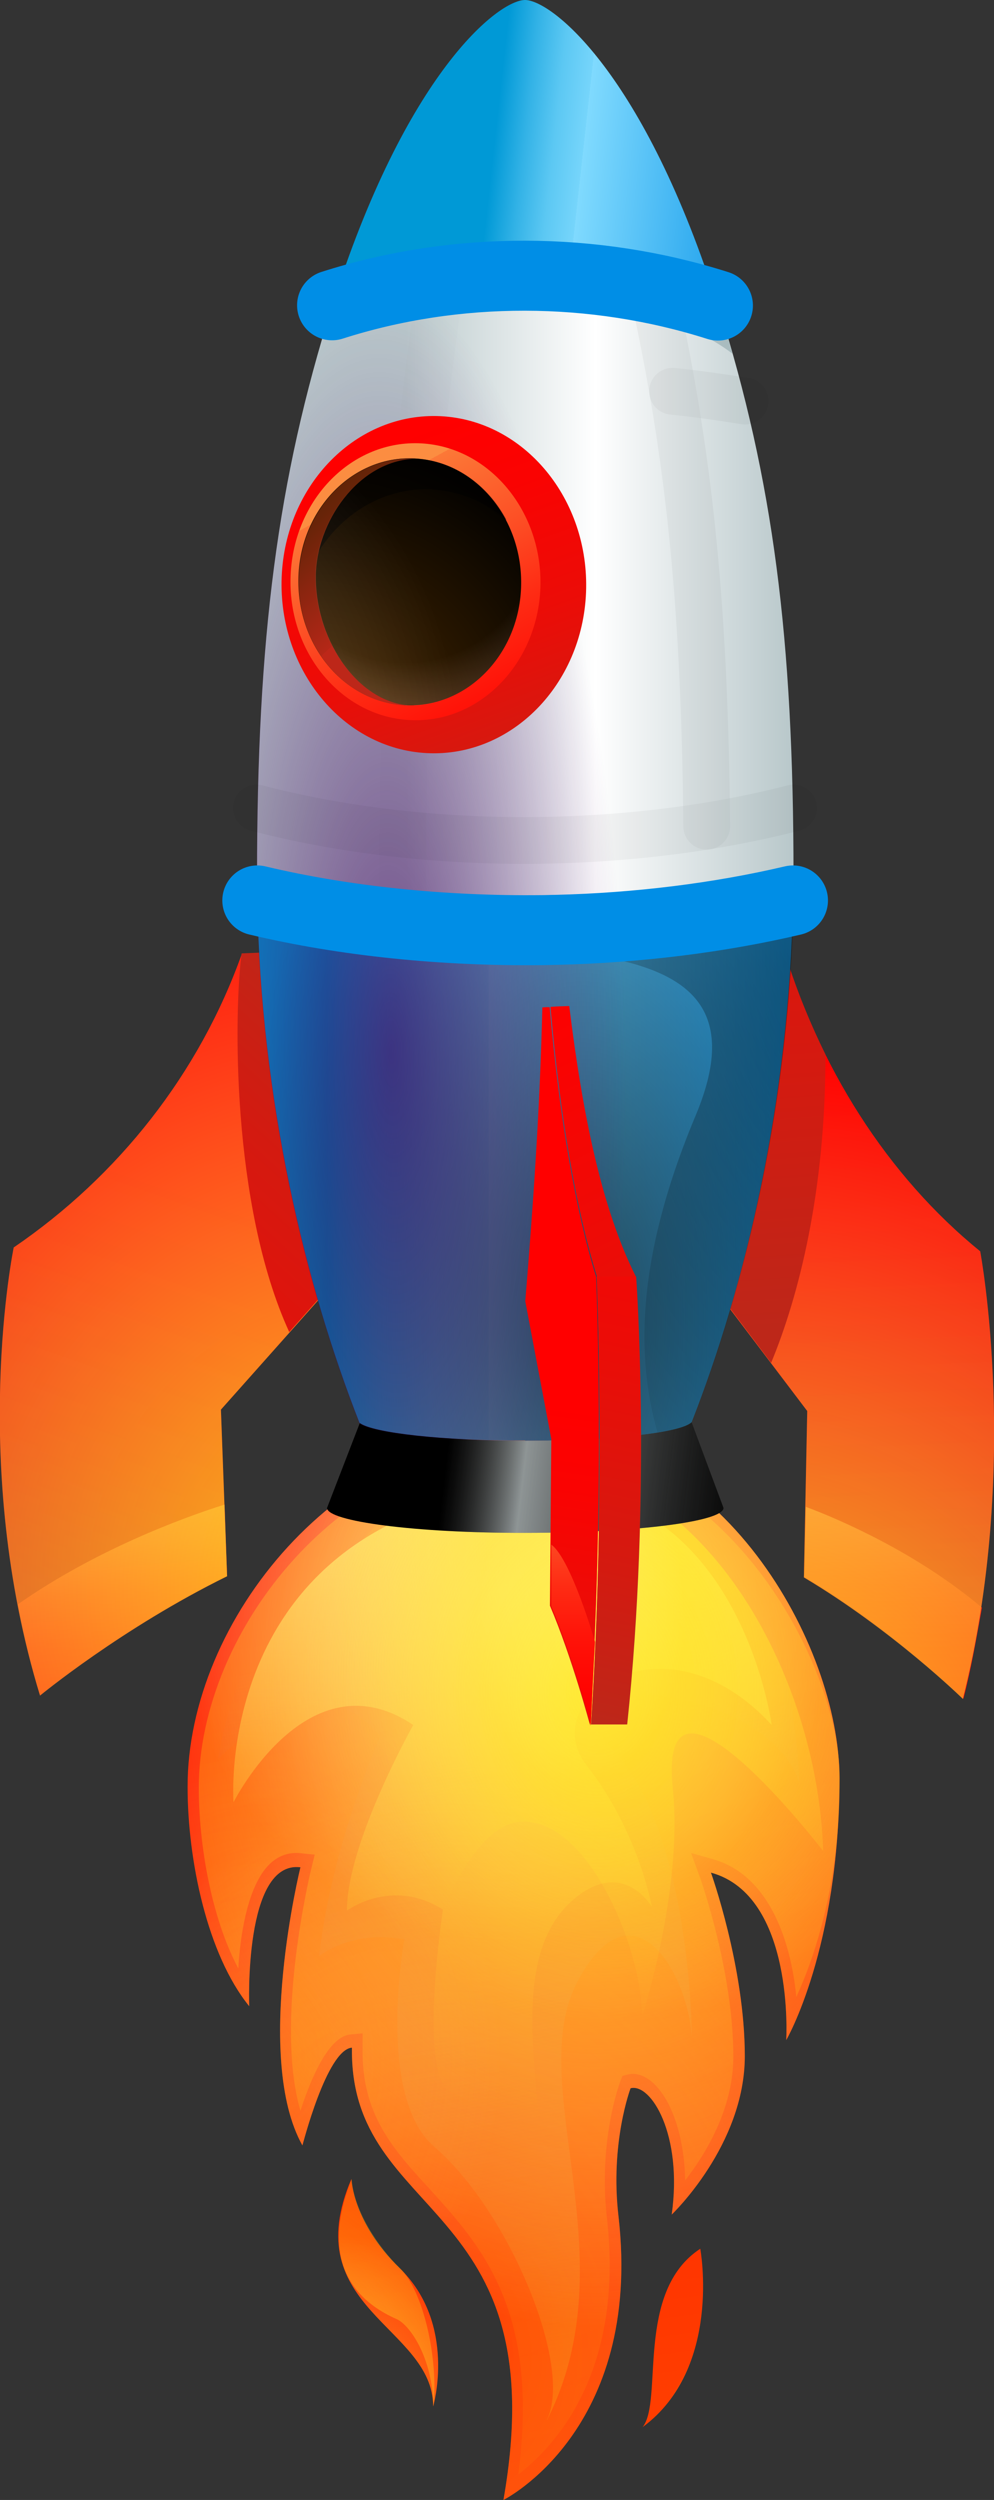 <?xml version="1.0" encoding="UTF-8"?>
<svg id="Layer_1" data-name="Layer 1" xmlns="http://www.w3.org/2000/svg" xmlns:xlink="http://www.w3.org/1999/xlink" version="1.1" viewBox="0 0 355 892.6">
  <rect x="0" y="0" width="355" height="892.6" fill="#333333" stroke="none"/>
  <defs>
    <style>
      .cls-1 {
        fill: url(#radial-gradient-10);
        opacity: .2;
      }

      .cls-1, .cls-2, .cls-3, .cls-4, .cls-5, .cls-6, .cls-7, .cls-8, .cls-9, .cls-10, .cls-11, .cls-12, .cls-13, .cls-14, .cls-15, .cls-16, .cls-17, .cls-18, .cls-19, .cls-20, .cls-21, .cls-22, .cls-23, .cls-24, .cls-25, .cls-26, .cls-27, .cls-28, .cls-29, .cls-30, .cls-31, .cls-32, .cls-33, .cls-34, .cls-35, .cls-36, .cls-37, .cls-38, .cls-39, .cls-40, .cls-41, .cls-42, .cls-43, .cls-44, .cls-45, .cls-46, .cls-47, .cls-48, .cls-49 {
        stroke-width: 0px;
      }

      .cls-1, .cls-4, .cls-5, .cls-6, .cls-25, .cls-26, .cls-27, .cls-28, .cls-29, .cls-30, .cls-31, .cls-32, .cls-50, .cls-35, .cls-36, .cls-37, .cls-38, .cls-39, .cls-40, .cls-41, .cls-42 {
        isolation: isolate;
      }

      .cls-2 {
        fill: url(#linear-gradient);
      }

      .cls-3 {
        fill: url(#radial-gradient);
      }

      .cls-4 {
        fill: url(#radial-gradient-21);
      }

      .cls-4, .cls-5, .cls-6, .cls-25, .cls-26, .cls-27, .cls-28, .cls-29, .cls-30, .cls-31, .cls-32 {
        opacity: .5;
      }

      .cls-5 {
        fill: url(#radial-gradient-15);
      }

      .cls-6 {
        fill: url(#radial-gradient-22);
      }

      .cls-7 {
        fill: url(#radial-gradient-20);
      }

      .cls-8 {
        fill: url(#linear-gradient-25);
      }

      .cls-9 {
        fill: url(#linear-gradient-11);
      }

      .cls-10 {
        fill: url(#linear-gradient-12);
      }

      .cls-11 {
        fill: url(#linear-gradient-13);
      }

      .cls-12 {
        fill: url(#linear-gradient-10);
      }

      .cls-13 {
        fill: url(#linear-gradient-17);
      }

      .cls-14 {
        fill: url(#linear-gradient-16);
      }

      .cls-15 {
        fill: url(#linear-gradient-19);
      }

      .cls-16 {
        fill: url(#linear-gradient-15);
      }

      .cls-17 {
        fill: url(#linear-gradient-23);
      }

      .cls-18 {
        fill: url(#linear-gradient-21);
      }

      .cls-19 {
        fill: url(#linear-gradient-18);
      }

      .cls-20 {
        fill: url(#linear-gradient-14);
      }

      .cls-21 {
        fill: url(#linear-gradient-22);
      }

      .cls-22 {
        fill: url(#linear-gradient-20);
      }

      .cls-23 {
        fill: url(#linear-gradient-24);
      }

      .cls-24 {
        fill: url(#linear-gradient-26);
      }

      .cls-25 {
        fill: url(#linear-gradient-4);
      }

      .cls-51 {
        stroke: #008ee6;
        stroke-width: 25px;
      }

      .cls-51, .cls-50 {
        fill: none;
        stroke-linecap: round;
        stroke-linejoin: round;
      }

      .cls-26 {
        fill: #000;
      }

      .cls-27 {
        fill: url(#radial-gradient-2);
      }

      .cls-28 {
        fill: url(#radial-gradient-8);
      }

      .cls-29 {
        fill: url(#radial-gradient-5);
      }

      .cls-30 {
        fill: url(#radial-gradient-6);
      }

      .cls-31 {
        fill: url(#radial-gradient-3);
      }

      .cls-32 {
        fill: url(#radial-gradient-9);
      }

      .cls-50 {
        stroke: #000;
        stroke-width: 16.7px;
      }

      .cls-50, .cls-52 {
        opacity: .2;
      }

      .cls-33 {
        fill: url(#radial-gradient-4);
      }

      .cls-34 {
        fill: url(#radial-gradient-7);
      }

      .cls-35 {
        fill: url(#radial-gradient-11);
      }

      .cls-35, .cls-36, .cls-37, .cls-38, .cls-39, .cls-40, .cls-41, .cls-42 {
        opacity: .8;
      }

      .cls-36 {
        fill: url(#radial-gradient-17);
      }

      .cls-37 {
        fill: url(#radial-gradient-18);
      }

      .cls-38 {
        fill: url(#radial-gradient-19);
      }

      .cls-39 {
        fill: url(#radial-gradient-12);
      }

      .cls-40 {
        fill: url(#radial-gradient-14);
      }

      .cls-41 {
        fill: url(#radial-gradient-13);
      }

      .cls-42 {
        fill: url(#radial-gradient-16);
      }

      .cls-43 {
        fill: url(#linear-gradient-2);
      }

      .cls-44 {
        fill: url(#linear-gradient-3);
      }

      .cls-45 {
        fill: url(#linear-gradient-8);
      }

      .cls-46 {
        fill: url(#linear-gradient-9);
      }

      .cls-47 {
        fill: url(#linear-gradient-7);
      }

      .cls-48 {
        fill: url(#linear-gradient-5);
      }

      .cls-49 {
        fill: url(#linear-gradient-6);
      }
    </style>
    <linearGradient id="linear-gradient" x1="-739" y1="969.5" x2="-748.1" y2="957.5" gradientTransform="translate(40433 5934.4) rotate(-45) scale(33.3 -33.3)" gradientUnits="userSpaceOnUse">
      <stop offset="0" stop-color="red"/>
      <stop offset=".2" stop-color="#ff1500"/>
      <stop offset=".7" stop-color="#ff3d00"/>
      <stop offset="1" stop-color="#ff4c00"/>
    </linearGradient>
    <linearGradient id="linear-gradient-2" x1="-740.7" y1="970.6" x2="-749.7" y2="958.7" gradientTransform="translate(40433 5934.4) rotate(-45) scale(33.3 -33.3)" gradientUnits="userSpaceOnUse">
      <stop offset="0" stop-color="red"/>
      <stop offset=".2" stop-color="#ff1500"/>
      <stop offset=".7" stop-color="#ff3d00"/>
      <stop offset="1" stop-color="#ff4c00"/>
    </linearGradient>
    <linearGradient id="linear-gradient-3" x1="-738.2" y1="969.1" x2="-747.4" y2="956.9" gradientTransform="translate(40433 5934.4) rotate(-45) scale(33.3 -33.3)" gradientUnits="userSpaceOnUse">
      <stop offset="0" stop-color="red"/>
      <stop offset=".2" stop-color="#ff1500"/>
      <stop offset=".7" stop-color="#ff3d00"/>
      <stop offset="1" stop-color="#ff4c00"/>
    </linearGradient>
    <linearGradient id="linear-gradient-4" x1="-740.8" y1="967.6" x2="-746.6" y2="955.4" gradientTransform="translate(40433 5934.4) rotate(-45) scale(33.3 -33.3)" gradientUnits="userSpaceOnUse">
      <stop offset="0" stop-color="#ff8000"/>
      <stop offset=".6" stop-color="#ff5b00"/>
      <stop offset="1" stop-color="#ff4c00"/>
    </linearGradient>
    <radialGradient id="radial-gradient" cx="-769.1" cy="984.8" fx="-769.1" fy="984.8" r="1" gradientTransform="translate(-121046.5 -196077.9) rotate(-180) scale(157.5 -200)" gradientUnits="userSpaceOnUse">
      <stop offset="0" stop-color="#ffed1c" stop-opacity=".6"/>
      <stop offset=".9" stop-color="#ffed1c" stop-opacity="0"/>
      <stop offset="1" stop-color="#ffed1c" stop-opacity="0"/>
    </radialGradient>
    <linearGradient id="linear-gradient-5" x1="-745.5" y1="960.3" x2="-740.2" y2="967.9" gradientTransform="translate(40433 5934.4) rotate(-45) scale(33.3 -33.3)" gradientUnits="userSpaceOnUse">
      <stop offset="0" stop-color="#ff8000"/>
      <stop offset="0" stop-color="#fe7f02" stop-opacity="1"/>
      <stop offset=".7" stop-color="#ed582a" stop-opacity=".3"/>
      <stop offset="1" stop-color="#e74939" stop-opacity="0"/>
    </linearGradient>
    <linearGradient id="linear-gradient-6" x1="-739.4" y1="968.2" x2="-744.2" y2="963.9" gradientTransform="translate(40433 5934.4) rotate(-45) scale(33.3 -33.3)" gradientUnits="userSpaceOnUse">
      <stop offset="0" stop-color="#ffbc47"/>
      <stop offset=".2" stop-color="#ffb137" stop-opacity=".8"/>
      <stop offset=".7" stop-color="#ff940f" stop-opacity=".3"/>
      <stop offset="1" stop-color="#ff8900" stop-opacity="0"/>
    </linearGradient>
    <radialGradient id="radial-gradient-2" cx="-770.1" cy="984" fx="-770.1" fy="984" r="1" gradientTransform="translate(-93655.3 -122994.4) rotate(-180) scale(121.9 -125.6)" gradientUnits="userSpaceOnUse">
      <stop offset="0" stop-color="#ffbc47"/>
      <stop offset=".3" stop-color="#ffbf4b" stop-opacity=".7"/>
      <stop offset=".6" stop-color="#fec656" stop-opacity=".4"/>
      <stop offset=".8" stop-color="#fcd368" stop-opacity=".2"/>
      <stop offset="1" stop-color="#fbe07a" stop-opacity="0"/>
    </radialGradient>
    <radialGradient id="radial-gradient-3" cx="-770.2" cy="983.9" fx="-770.2" fy="983.9" r="1" gradientTransform="translate(-90779 -119170.2) rotate(-180) scale(118.1 -121.7)" gradientUnits="userSpaceOnUse">
      <stop offset="0" stop-color="#fff"/>
      <stop offset="1" stop-color="#fff" stop-opacity="0"/>
    </radialGradient>
    <radialGradient id="radial-gradient-4" cx="-769.4" cy="984.9" fx="-769.4" fy="984.9" r="1" gradientTransform="translate(-111393.1 -210726.4) rotate(-180) scale(145.1 -214.5)" gradientUnits="userSpaceOnUse">
      <stop offset="0" stop-color="#ffed1c" stop-opacity=".6"/>
      <stop offset=".9" stop-color="#ffed1c" stop-opacity="0"/>
      <stop offset="1" stop-color="#ffed1c" stop-opacity="0"/>
    </radialGradient>
    <radialGradient id="radial-gradient-5" cx="-760.6" cy="973.4" fx="-760.6" fy="973.4" r="1" gradientTransform="translate(38165.5 -42200.4) rotate(-87.7) scale(58.2 -37.2)" gradientUnits="userSpaceOnUse">
      <stop offset="0" stop-color="#fff"/>
      <stop offset="1" stop-color="#fff" stop-opacity="0"/>
    </radialGradient>
    <radialGradient id="radial-gradient-6" cx="-775.5" cy="981.8" fx="-775.5" fy="981.8" r="1" gradientTransform="translate(-40203 -64032.3) rotate(-180) scale(52 -66.1)" gradientUnits="userSpaceOnUse">
      <stop offset="0" stop-color="#ffed1c"/>
      <stop offset=".2" stop-color="#ffee2b" stop-opacity=".8"/>
      <stop offset=".6" stop-color="#fff254" stop-opacity=".4"/>
      <stop offset="1" stop-color="#fff686" stop-opacity="0"/>
    </radialGradient>
    <radialGradient id="radial-gradient-7" cx="-775.8" cy="1015.8" fx="-775.8" fy="1015.8" r="1" gradientTransform="translate(-27012.9 30641.1) rotate(117.6) scale(50.3 -10.2)" gradientUnits="userSpaceOnUse">
      <stop offset="0" stop-color="#ffed1c" stop-opacity=".6"/>
      <stop offset=".9" stop-color="#ffed1c" stop-opacity="0"/>
      <stop offset="1" stop-color="#ffed1c" stop-opacity="0"/>
    </radialGradient>
    <radialGradient id="radial-gradient-8" cx="-759.1" cy="955.4" fx="-759.1" fy="955.4" r="1" gradientTransform="translate(17317.8 -34500.8) rotate(-86) scale(48 -15.3)" gradientUnits="userSpaceOnUse">
      <stop offset="0" stop-color="#ffed1c"/>
      <stop offset=".2" stop-color="#ffee2b" stop-opacity=".8"/>
      <stop offset=".6" stop-color="#fff254" stop-opacity=".4"/>
      <stop offset="1" stop-color="#fff686" stop-opacity="0"/>
    </radialGradient>
    <radialGradient id="radial-gradient-9" cx="-769" cy="984.9" fx="-769" fy="984.9" r="1" gradientTransform="translate(-124725.8 -202245.4) rotate(-180) scale(162.4 -206.2)" gradientUnits="userSpaceOnUse">
      <stop offset="0" stop-color="#ff4c00"/>
      <stop offset=".1" stop-color="#ff5b0c" stop-opacity=".9"/>
      <stop offset=".4" stop-color="#ff842c" stop-opacity=".6"/>
      <stop offset=".7" stop-color="#ffc45f" stop-opacity=".3"/>
      <stop offset="1" stop-color="#fff686" stop-opacity="0"/>
    </radialGradient>
    <radialGradient id="radial-gradient-10" cx="-771.7" cy="983.6" fx="-771.7" fy="983.6" r="1" gradientTransform="translate(-66427.6 -106968.8) rotate(-180) scale(86.2 -109.5)" gradientUnits="userSpaceOnUse">
      <stop offset="0" stop-color="#ffed1c"/>
      <stop offset=".2" stop-color="#ffee2b" stop-opacity=".8"/>
      <stop offset=".6" stop-color="#fff254" stop-opacity=".4"/>
      <stop offset="1" stop-color="#fff686" stop-opacity="0"/>
    </radialGradient>
    <radialGradient id="radial-gradient-11" cx="-768.7" cy="985" fx="-768.7" fy="985" r="1" gradientTransform="translate(-138382.5 -224862.3) rotate(-180) scale(180.3 -228.9)" gradientUnits="userSpaceOnUse">
      <stop offset="0" stop-color="#ffed1c"/>
      <stop offset=".2" stop-color="#ffee2b" stop-opacity=".8"/>
      <stop offset=".6" stop-color="#fff254" stop-opacity=".4"/>
      <stop offset="1" stop-color="#fff686" stop-opacity="0"/>
    </radialGradient>
    <linearGradient id="linear-gradient-7" x1="-739.4" y1="962.9" x2="-733.6" y2="969.2" gradientTransform="translate(40433 5934.4) rotate(-45) scale(33.3 -33.3)" gradientUnits="userSpaceOnUse">
      <stop offset="0" stop-color="#bd2719"/>
      <stop offset=".2" stop-color="#d41a10"/>
      <stop offset=".5" stop-color="#ec0c07"/>
      <stop offset=".8" stop-color="#fa0302"/>
      <stop offset="1" stop-color="red"/>
    </linearGradient>
    <linearGradient id="linear-gradient-8" x1="-736" y1="965.9" x2="-737.9" y2="964" gradientTransform="translate(40433 5934.4) rotate(-45) scale(33.3 -33.3)" gradientUnits="userSpaceOnUse">
      <stop offset="0" stop-color="#fc8d41"/>
      <stop offset="0" stop-color="#fc7837"/>
      <stop offset=".3" stop-color="#fd4d24"/>
      <stop offset=".5" stop-color="#fe2c14"/>
      <stop offset=".7" stop-color="#ff1409"/>
      <stop offset=".9" stop-color="#ff0502"/>
      <stop offset="1" stop-color="red"/>
    </linearGradient>
    <radialGradient id="radial-gradient-12" cx="-764.1" cy="987.5" fx="-764.1" fy="987.5" r="1" gradientTransform="translate(202215.9 261633.6) scale(264.3 -264.3)" gradientUnits="userSpaceOnUse">
      <stop offset="0" stop-color="#ffed1c"/>
      <stop offset=".2" stop-color="#ffee2b" stop-opacity=".8"/>
      <stop offset=".6" stop-color="#fff254" stop-opacity=".4"/>
      <stop offset="1" stop-color="#fff686" stop-opacity="0"/>
    </radialGradient>
    <linearGradient id="linear-gradient-9" x1="-735.9" y1="967.9" x2="-726.8" y2="978.4" gradientTransform="translate(40433 5934.4) rotate(-45) scale(33.3 -33.3)" gradientUnits="userSpaceOnUse">
      <stop offset="0" stop-color="#bd2719"/>
      <stop offset=".2" stop-color="#d41a10"/>
      <stop offset=".5" stop-color="#ec0c07"/>
      <stop offset=".8" stop-color="#fa0302"/>
      <stop offset="1" stop-color="red"/>
    </linearGradient>
    <linearGradient id="linear-gradient-10" x1="-745.1" y1="970.2" x2="-739.5" y2="972.9" gradientTransform="translate(40433 5934.4) rotate(-45) scale(33.3 -33.3)" gradientUnits="userSpaceOnUse">
      <stop offset="0" stop-color="#bd2719"/>
      <stop offset=".2" stop-color="#d41a10"/>
      <stop offset=".5" stop-color="#ec0c07"/>
      <stop offset=".8" stop-color="#fa0302"/>
      <stop offset="1" stop-color="red"/>
    </linearGradient>
    <linearGradient id="linear-gradient-11" x1="-741.9" y1="971.8" x2="-743.6" y2="969.8" gradientTransform="translate(40433 5934.4) rotate(-45) scale(33.3 -33.3)" gradientUnits="userSpaceOnUse">
      <stop offset="0" stop-color="#fc8d41"/>
      <stop offset="0" stop-color="#fc7837"/>
      <stop offset=".3" stop-color="#fd4d24"/>
      <stop offset=".5" stop-color="#fe2c14"/>
      <stop offset=".7" stop-color="#ff1409"/>
      <stop offset=".9" stop-color="#ff0502"/>
      <stop offset="1" stop-color="red"/>
    </linearGradient>
    <radialGradient id="radial-gradient-13" cx="-764.3" cy="987.4" fx="-764.3" fy="987.4" r="1" gradientTransform="translate(217427.2 281284.1) scale(284.3 -284.3)" gradientUnits="userSpaceOnUse">
      <stop offset="0" stop-color="#ffed1c"/>
      <stop offset=".2" stop-color="#ffee2b" stop-opacity=".8"/>
      <stop offset=".6" stop-color="#fff254" stop-opacity=".4"/>
      <stop offset="1" stop-color="#fff686" stop-opacity="0"/>
    </radialGradient>
    <linearGradient id="linear-gradient-12" x1="-737.4" y1="973" x2="-746.3" y2="972.6" gradientTransform="translate(40433 5934.4) rotate(-45) scale(33.3 -33.3)" gradientUnits="userSpaceOnUse">
      <stop offset="0" stop-color="#bd2719"/>
      <stop offset=".2" stop-color="#d41a10"/>
      <stop offset=".5" stop-color="#ec0c07"/>
      <stop offset=".8" stop-color="#fa0302"/>
      <stop offset="1" stop-color="red"/>
    </linearGradient>
    <linearGradient id="linear-gradient-13" x1="-734.2" y1="976.8" x2="-730.6" y2="973.2" gradientTransform="translate(40433 5934.4) rotate(-45) scale(33.3 -33.3)" gradientUnits="userSpaceOnUse">
      <stop offset="0" stop-color="#bbcacc"/>
      <stop offset=".4" stop-color="#fff"/>
      <stop offset="1" stop-color="#99afb3"/>
    </linearGradient>
    <linearGradient id="linear-gradient-14" x1="-728.1" y1="977.1" x2="-730.1" y2="979.6" gradientTransform="translate(40433 5934.4) rotate(-45) scale(33.3 -33.3)" gradientUnits="userSpaceOnUse">
      <stop offset="0" stop-color="#008ee6"/>
      <stop offset=".7" stop-color="#80dafe"/>
      <stop offset=".7" stop-color="#76d5fb"/>
      <stop offset=".8" stop-color="#5cc8f3"/>
      <stop offset=".9" stop-color="#32b2e6"/>
      <stop offset="1" stop-color="#0099d6"/>
    </linearGradient>
    <linearGradient id="linear-gradient-15" x1="-735" y1="969" x2="-739.1" y2="973.1" gradientTransform="translate(40433 5934.4) rotate(-45) scale(33.3 -33.3)" gradientUnits="userSpaceOnUse">
      <stop offset="0" stop-color="#008ee6"/>
      <stop offset=".7" stop-color="#80dafe"/>
      <stop offset=".7" stop-color="#76d5fb"/>
      <stop offset=".8" stop-color="#5cc8f3"/>
      <stop offset=".9" stop-color="#32b2e6"/>
      <stop offset="1" stop-color="#0099d6"/>
    </linearGradient>
    <radialGradient id="radial-gradient-14" cx="-762.2" cy="987.6" fx="-762.2" fy="987.6" r="1" gradientTransform="translate(98913.2 234533) scale(129.5 -237)" gradientUnits="userSpaceOnUse">
      <stop offset="0" stop-color="#000" stop-opacity=".8"/>
      <stop offset="1" stop-color="#000" stop-opacity="0"/>
    </radialGradient>
    <radialGradient id="radial-gradient-15" cx="-762.2" cy="987.6" fx="-762.2" fy="987.6" r="1" gradientTransform="translate(98998.3 234404.8) scale(129.5 -237)" gradientUnits="userSpaceOnUse">
      <stop offset="0" stop-color="#000" stop-opacity=".8"/>
      <stop offset="1" stop-color="#000" stop-opacity="0"/>
    </radialGradient>
    <linearGradient id="linear-gradient-16" x1="-740.3" y1="970.1" x2="-737.7" y2="966.8" gradientTransform="translate(40433 5934.4) rotate(-45) scale(33.3 -33.3)" gradientUnits="userSpaceOnUse">
      <stop offset="0" stop-color="#000"/>
      <stop offset=".2" stop-color="#4d4d4c"/>
      <stop offset=".8" stop-color="#000"/>
    </linearGradient>
    <linearGradient id="linear-gradient-17" x1="-740.3" y1="970.1" x2="-737.7" y2="966.8" gradientTransform="translate(40433 5934.4) rotate(-45) scale(33.3 -33.3)" gradientUnits="userSpaceOnUse">
      <stop offset="0" stop-color="#000" stop-opacity="0"/>
      <stop offset=".2" stop-color="#cfdcde" stop-opacity=".5"/>
      <stop offset=".8" stop-color="#000" stop-opacity="0"/>
    </linearGradient>
    <linearGradient id="linear-gradient-18" x1="-734.9" y1="978.1" x2="-729" y2="976.8" gradientTransform="translate(40433 5934.4) rotate(-45) scale(33.3 -33.3)" gradientUnits="userSpaceOnUse">
      <stop offset="0" stop-color="#bbcacc"/>
      <stop offset=".4" stop-color="#fff"/>
      <stop offset="1" stop-color="#99afb3"/>
    </linearGradient>
    <radialGradient id="radial-gradient-16" cx="-760" cy="987.4" fx="-760" fy="987.4" r="1" gradientTransform="translate(67323.6 266557.6) rotate(-.8) scale(83.5 -270.5)" gradientUnits="userSpaceOnUse">
      <stop offset="0" stop-color="#440063" stop-opacity=".8"/>
      <stop offset="1" stop-color="#420061" stop-opacity="0"/>
    </radialGradient>
    <linearGradient id="linear-gradient-19" x1="-740.6" y1="966.3" x2="-733.8" y2="970.7" gradientTransform="translate(40433 5934.4) rotate(-45) scale(33.3 -33.3)" gradientUnits="userSpaceOnUse">
      <stop offset="0" stop-color="#bd2719"/>
      <stop offset=".2" stop-color="#d41a10"/>
      <stop offset=".5" stop-color="#ec0c07"/>
      <stop offset=".8" stop-color="#fa0302"/>
      <stop offset="1" stop-color="red"/>
    </linearGradient>
    <linearGradient id="linear-gradient-20" x1="-741.7" y1="966.1" x2="-738.2" y2="968.7" gradientTransform="translate(40433 5934.4) rotate(-45) scale(33.3 -33.3)" gradientUnits="userSpaceOnUse">
      <stop offset="0" stop-color="#bd2719"/>
      <stop offset=".2" stop-color="#d41a10"/>
      <stop offset=".5" stop-color="#ec0c07"/>
      <stop offset=".8" stop-color="#fa0302"/>
      <stop offset="1" stop-color="red"/>
    </linearGradient>
    <linearGradient id="linear-gradient-21" x1="-738.4" y1="968.3" x2="-740.3" y2="966.4" gradientTransform="translate(40433 5934.4) rotate(-45) scale(33.3 -33.3)" gradientUnits="userSpaceOnUse">
      <stop offset="0" stop-color="#fc8d41"/>
      <stop offset="0" stop-color="#fc7837"/>
      <stop offset=".3" stop-color="#fd4d24"/>
      <stop offset=".5" stop-color="#fe2c14"/>
      <stop offset=".7" stop-color="#ff1409"/>
      <stop offset=".9" stop-color="#ff0502"/>
      <stop offset="1" stop-color="red"/>
    </linearGradient>
    <linearGradient id="linear-gradient-22" x1="-738.4" y1="967" x2="-736.1" y2="973.8" gradientTransform="translate(40433 5934.4) rotate(-45) scale(33.3 -33.3)" gradientUnits="userSpaceOnUse">
      <stop offset="0" stop-color="#bd2719"/>
      <stop offset=".2" stop-color="#d41a10"/>
      <stop offset=".5" stop-color="#ec0c07"/>
      <stop offset=".8" stop-color="#fa0302"/>
      <stop offset="1" stop-color="red"/>
    </linearGradient>
    <linearGradient id="linear-gradient-23" x1="-740.6" y1="966.3" x2="-733.8" y2="970.7" gradientTransform="translate(40433 5934.4) rotate(-45) scale(33.3 -33.3)" gradientUnits="userSpaceOnUse">
      <stop offset="0" stop-color="#bd2719"/>
      <stop offset=".2" stop-color="#d41a10"/>
      <stop offset=".5" stop-color="#ec0c07"/>
      <stop offset=".8" stop-color="#fa0302"/>
      <stop offset="1" stop-color="red"/>
    </linearGradient>
    <radialGradient id="radial-gradient-17" cx="-764.3" cy="979.4" fx="-764.3" fy="979.4" r="1" gradientTransform="translate(81032 -144018.8) rotate(-84) scale(199.2 -66.8)" gradientUnits="userSpaceOnUse">
      <stop offset="0" stop-color="#ffed1c"/>
      <stop offset=".2" stop-color="#ffee2b" stop-opacity=".8"/>
      <stop offset=".6" stop-color="#fff254" stop-opacity=".4"/>
      <stop offset="1" stop-color="#fff686" stop-opacity="0"/>
    </radialGradient>
    <radialGradient id="radial-gradient-18" cx="-760" cy="987.4" fx="-760" fy="987.4" r="1" gradientTransform="translate(67186.5 266502.1) rotate(-.8) scale(83.5 -270.5)" gradientUnits="userSpaceOnUse">
      <stop offset="0" stop-color="#fff" stop-opacity=".5"/>
      <stop offset="1" stop-color="#fff" stop-opacity="0"/>
    </radialGradient>
    <radialGradient id="radial-gradient-19" cx="-741.4" cy="989.3" fx="-741.4" fy="989.3" r="1" gradientTransform="translate(17199 96450.2) rotate(-1.1) scale(20.3 -97.4)" gradientUnits="userSpaceOnUse">
      <stop offset="0" stop-color="#440063" stop-opacity=".8"/>
      <stop offset="1" stop-color="#420061" stop-opacity="0"/>
    </radialGradient>
    <linearGradient id="linear-gradient-24" x1="-733.9" y1="973.8" x2="-732" y2="977.9" gradientTransform="translate(40433 5934.4) rotate(-45) scale(33.3 -33.3)" gradientUnits="userSpaceOnUse">
      <stop offset="0" stop-color="#bd2719"/>
      <stop offset=".2" stop-color="#d41a10"/>
      <stop offset=".5" stop-color="#ec0c07"/>
      <stop offset=".8" stop-color="#fa0302"/>
      <stop offset="1" stop-color="red"/>
    </linearGradient>
    <linearGradient id="linear-gradient-25" x1="-732.6" y1="977.8" x2="-733.6" y2="974.4" gradientTransform="translate(40433 5934.4) rotate(-45) scale(33.3 -33.3)" gradientUnits="userSpaceOnUse">
      <stop offset="0" stop-color="#fc8d41"/>
      <stop offset="0" stop-color="#fc7837"/>
      <stop offset=".3" stop-color="#fd4d24"/>
      <stop offset=".5" stop-color="#fe2c14"/>
      <stop offset=".7" stop-color="#ff1409"/>
      <stop offset=".9" stop-color="#ff0502"/>
      <stop offset="1" stop-color="red"/>
    </linearGradient>
    <radialGradient id="radial-gradient-20" cx="-761.5" cy="989" fx="-761.5" fy="989" r="1" gradientTransform="translate(84258.8 109448.9) scale(110.5 -110.4)" gradientUnits="userSpaceOnUse">
      <stop offset="0" stop-color="#512d00"/>
      <stop offset="1" stop-color="#000"/>
    </radialGradient>
    <radialGradient id="radial-gradient-21" cx="-760.2" cy="984.9" fx="-760.2" fy="984.9" r="1" gradientTransform="translate(119716.1 15584.2) rotate(-45) scale(96.9 -96.9)" gradientUnits="userSpaceOnUse">
      <stop offset=".5" stop-color="#f5cbc0" stop-opacity="0"/>
      <stop offset="1" stop-color="#e67e62"/>
    </radialGradient>
    <linearGradient id="linear-gradient-26" x1="-733.2" y1="977.1" x2="-733.1" y2="979.3" gradientTransform="translate(40433 5934.4) rotate(-45) scale(33.3 -33.3)" gradientUnits="userSpaceOnUse">
      <stop offset="0" stop-color="#bd2719"/>
      <stop offset="0" stop-color="#b42717"/>
      <stop offset=".3" stop-color="#89250f"/>
      <stop offset=".5" stop-color="#682408"/>
      <stop offset=".7" stop-color="#502304"/>
      <stop offset=".8" stop-color="#412201"/>
      <stop offset="1" stop-color="#3c2200"/>
    </linearGradient>
    <radialGradient id="radial-gradient-22" cx="-761.7" cy="985.3" fx="-761.7" fy="985.3" r="1" gradientTransform="translate(162352.8 21039.3) rotate(-45) scale(131.4 -131.4)" gradientUnits="userSpaceOnUse">
      <stop offset="0" stop-color="#fff" stop-opacity=".5"/>
      <stop offset="1" stop-color="#fff" stop-opacity="0"/>
    </radialGradient>
  </defs>
  <path class="cls-2" d="M125.7,731.2c-.9,62.1,73.1,53.5,54.1,161.4,0,0,49.8-24.8,41.1-101.2-3.1-26.3,4.3-45.8,4.3-45.8,7.3-1.9,18.7,16.6,14.7,45.1,0,0,26.1-24.8,26.1-56.6,0-31.8-12.1-65.5-12.1-65.5,30,8.2,26.9,59.8,26.9,59.8,0,0,19-32.5,19-93.6,0-47.4-42.2-123.5-110.2-123.4-68,.1-122.7,66.9-122.6,126.6,0,26.1,7,59.8,22,78.3,0,0-2-52.1,18.3-49.6,0,0-16.8,68,.7,99.3.1-.1,8.6-33.9,17.6-34.9Z"/>
  <path class="cls-43" d="M125.5,778c-19.8,46.2,29.2,52.7,29.2,81.2,0,0,8.6-29.4-12-49.4-16.8-16.3-17.2-31.8-17.2-31.8Z"/>
  <path class="cls-44" d="M229.5,866.6c7.5-9.4-2.8-48.4,20.6-63.7,0,0,7.9,42.7-20.6,63.7Z"/>
  <path class="cls-25" d="M284.5,712.8c6.5-14.3,15.5-40.5,15.4-77.8,0-41.8-41.9-118.4-110.2-118.3-66.8,0-118.7,65.3-118.7,121.6,0,20.2,4.4,46.2,14.1,64.5.7-11.4,3-27.2,9.7-35.6,3.5-4.3,7.9-6.1,12.8-5.5l4.8.5-1.5,6.1c-.1.7-12.9,53.6-3.6,85.3,3.8-11.6,10-26.4,17.8-27.2l4.4-.4v5.7c-.3,23.2,10.8,35.6,23.8,49.7,18.6,20.5,39.5,43.5,31.8,102.1,12.8-9.8,37.8-36.2,31.7-91.2-3.2-27.5,4.3-47.9,4.6-48.8l.9-2.3,1.9-.5c3.6-.9,7.7.9,11.2,5.3,4.8,5.9,9,17.1,9.3,32.5,7.3-9.4,17.2-25.6,17.2-44.2,0-30.4-11.6-63-11.7-63.4l-3.4-9.3,7.8,2.2c20.2,5.7,27.9,29.5,29.8,49.2Z"/>
  <path class="cls-3" d="M154.8,859.2c1.8-16.8-3.5-41.2-12-49.4-7.8-7.5-16.4-20.5-17.2-31.8-13.3,33,5.4,45.3,16,50,4.7,2,12.9,13.7,13.2,31.2Z"/>
  <path class="cls-48" d="M195.4,864c29.5-58.3-8.6-119.9,10.9-156.6,19.7-36.9,39.5-2.8,40.8,20.3,0,0-.1-74.8-29.2-104.1-29-29.5,55.9-23,67.5,12.8,0,0,0-119.9-95.8-119.7-95.8.1-111.8,111.5-111.8,111.5,0,0,34.9-37.8,58-8.2,0,0-17.4,38.7-21.8,78.4,0,0,12-9.6,30.4-5.9,0,0-10.2,55.8,10.6,73.9,27.1,23.3,49.8,78.9,40.3,97.6Z"/>
  <path class="cls-49" d="M188.3,795.5c15.4-25.6-14.5-91.6,17-117.7,17.4-14.4,27.5,3,27.5,3,0,0-4.7-26.8-23.3-50.5-18.6-23.7,28-56,66.1-14.4,0,0-13.1-99.8-101.7-83.1-97.6,18.5-90.5,110.7-90.5,110.7,0,0,26.5-52.9,64.2-27.6,0,0-23.7,42-23.7,66.3,0,0,16-12,34.3-.4,0,0-8.6,56,1.8,64.5,24.8,20.2,28.3,49.3,28.3,49.3Z"/>
  <path class="cls-27" d="M125.7,731.2c-.9,62.1,73.1,53.5,54.1,161.4,0,0,49.8-24.8,41.1-101.2-3.1-26.3,4.3-45.8,4.3-45.8,7.3-1.9,18.7,16.6,14.7,45.1,0,0,26.1-24.8,26.1-56.6,0-31.8-12.1-65.5-12.1-65.5,30,8.2,26.9,59.8,26.9,59.8,0,0,19-32.5,19-93.6,0-47.4-42.2-123.5-110.2-123.4-68,.1-122.7,66.9-122.6,126.6,0,26.1,7,59.8,22,78.3,0,0-2-52.1,18.3-49.6,0,0-16.8,68,.7,99.3.1-.1,8.6-33.9,17.6-34.9Z"/>
  <path class="cls-31" d="M125.7,731.2c-.9,62.1,73.1,53.5,54.1,161.4,0,0,49.8-24.8,41.1-101.2-3.1-26.3,4.3-45.8,4.3-45.8,7.3-1.9,18.7,16.6,14.7,45.1,0,0,26.1-24.8,26.1-56.6,0-31.8-12.1-65.5-12.1-65.5,30,8.2,26.9,59.8,26.9,59.8,0,0,19-32.5,19-93.6,0-47.4-42.2-123.5-110.2-123.4-68,.1-122.7,66.9-122.6,126.6,0,26.1,7,59.8,22,78.3,0,0-2-52.1,18.3-49.6,0,0-16.8,68,.7,99.3.1-.1,8.6-33.9,17.6-34.9Z"/>
  <path class="cls-33" d="M294,660.9c-2-63.4-43.1-139.3-107.2-139.3-64.1,0-96.2,85.9-98.2,136.2,0,0,12.1-29.6,39.1-35.6,26.9-5.9-1.9,59.3,17.1,97.9,0,0,16.7-67.1,40.5-69.6,23.8-2.6,44,44.3,44,69.6,0,0,14.7-45.4,11-81.4-5.7-55,53.6,22.1,53.6,22.1Z"/>
  <path class="cls-29" d="M125.7,731.2c-.9,62.1,73.1,53.5,54.1,161.4,0,0,49.8-24.8,41.1-101.2-3.1-26.3,4.3-45.8,4.3-45.8,7.3-1.9,18.7,16.6,14.7,45.1,0,0,26.1-24.8,26.1-56.6,0-31.8-12.1-65.5-12.1-65.5,30,8.2,26.9,59.8,26.9,59.8,0,0,19-32.5,19-93.6,0-47.4-42.2-123.5-110.2-123.4-68,.1-122.7,66.9-122.6,126.6,0,26.1,7,59.8,22,78.3,0,0-2-52.1,18.3-49.6,0,0-16.8,68,.7,99.3.1-.1,8.6-33.9,17.6-34.9Z"/>
  <path class="cls-30" d="M125.5,778c-19.8,46.2,29.2,52.7,29.2,81.2,0,0,8.6-29.4-12-49.4-16.8-16.3-17.2-31.8-17.2-31.8Z"/>
  <path class="cls-34" d="M229.5,866.6c7.5-9.4,2.6-39.2,20.6-63.7,0,0,7.9,42.7-20.6,63.7Z"/>
  <path class="cls-28" d="M229.5,866.6c7.5-9.4-2.8-48.4,20.6-63.7,0,0,7.9,42.7-20.6,63.7Z"/>
  <path class="cls-32" d="M125.7,731.2c-.9,62.1,73.1,53.5,54.1,161.4,0,0,49.8-24.8,41.1-101.2-3.1-26.3,4.3-45.8,4.3-45.8,7.3-1.9,18.7,16.6,14.7,45.1,0,0,26.1-24.8,26.1-56.6,0-31.8-12.1-65.5-12.1-65.5,30,8.2,26.9,59.8,26.9,59.8,0,0,19-32.5,19-93.6,0-47.4-42.2-123.5-110.2-123.4-68,.1-122.7,66.9-122.6,126.6,0,26.1,7,59.8,22,78.3,0,0-2-52.1,18.3-49.6,0,0-16.8,68,.7,99.3.1-.1,8.6-33.9,17.6-34.9Z"/>
  <path class="cls-1" d="M125.7,731.2c-.9,62.1,73.1,53.5,54.1,161.4,0,0,49.8-24.8,41.1-101.2-3.1-26.3,4.3-45.8,4.3-45.8,7.3-1.9,18.7,16.6,14.7,45.1,0,0,26.1-24.8,26.1-56.6,0-31.8-12.1-65.5-12.1-65.5,30,8.2,26.9,59.8,26.9,59.8,0,0,19-32.5,19-93.6,0-47.4-42.2-123.5-110.2-123.4-68,.1-122.7,66.9-122.6,126.6,0,26.1,7,59.8,22,78.3,0,0-2-52.1,18.3-49.6,0,0-16.8,68,.7,99.3.1-.1,8.6-33.9,17.6-34.9Z"/>
  <path class="cls-35" d="M125.7,731.2c-.9,62.1,73.1,53.5,54.1,161.4,0,0,49.8-24.8,41.1-101.2-3.1-26.3,4.3-45.8,4.3-45.8,7.3-1.9,18.7,16.6,14.7,45.1,0,0,26.1-24.8,26.1-56.6,0-31.8-12.1-65.5-12.1-65.5,30,8.2,26.9,59.8,26.9,59.8,0,0,19-32.5,19-93.6,0-47.4-42.2-123.5-110.2-123.4-68,.1-122.7,66.9-122.6,126.6,0,26.1,7,59.8,22,78.3,0,0-2-52.1,18.3-49.6,0,0-16.8,68,.7,99.3.1-.1,8.6-33.9,17.6-34.9Z"/>
  <path class="cls-47" d="M350.1,446.8c-33.1-26.9-58-65.9-71-110.6l-4.2-14.1-26.9,128.5,40.3,53.2-1.2,59.4c31.8,18.9,56.8,43.4,56.8,43.4,20.7-82.4,6.2-159.7,6.2-159.7Z"/>
  <path class="cls-45" d="M344.1,606.5s-25.2-24.9-56.8-43.4l.5-25.1c12.5,4.7,39.6,16.4,62.9,36-1.9,10.5-3.8,21.6-6.6,32.5Z"/>
  <path class="cls-39" d="M350.1,446.8c-33.1-26.9-58-65.9-71-110.6l-4.2-14.1-26.9,128.5,40.3,53.2-1.2,59.4c31.8,18.9,56.8,43.4,56.8,43.4,20.7-82.4,6.2-159.7,6.2-159.7Z"/>
  <path class="cls-46" d="M294.7,376.3c-6.2-12.7-11.6-26.1-15.6-40.1l-2.3-7.9c-1.1.3-2.2.5-3.2.8l-25.3,121.5,27.1,36c9.8-23.6,19.5-61.3,19.4-110.2Z"/>
  <path class="cls-12" d="M93.3,343.6c-2.7-1.1-4.4-2-6.9-3.1-15.2,42.7-44,79.3-81.5,104.9,0,0-16,77.2,9.4,160,0,0,29.2-24.1,66.8-42.6l-2.2-59.5,43.6-49c-12.9-33.7-25.3-71.1-29.4-110.7Z"/>
  <path class="cls-9" d="M14.3,605.3s29.2-24.1,66.8-42.6l-.9-25.5c-14.9,4.7-46.1,16.2-73.8,35.6,2,10.6,4.6,21.6,7.9,32.5Z"/>
  <path class="cls-41" d="M93.3,343.6c-2.7-1.1-4.4-2-6.9-3.1-15.2,42.7-44,79.3-81.5,104.9,0,0-16,77.2,9.4,160,0,0,29.2-24.1,66.8-42.6l-2.2-59.5,43.6-49c-12.9-33.7-25.3-71.1-29.4-110.7Z"/>
  <path class="cls-10" d="M86.3,340.4c-2.7,19.9-3.9,89.6,17,135.2l19-21.4c-12.7-33.4-22.4-74.6-26.4-114.2l-9.6.4Z"/>
  <path class="cls-11" d="M92,321.5c31.5,7.5,66.8,11,101.7,10.6,1.6,0,3.4-.1,5-.1,29.2-.7,58.1-4.2,84.6-10.5,0-3,.1-5.8.1-8.8,0-84.9-7.3-141.4-26.7-203.1-44.3-14.1-93.9-14.1-138.2,0-19.4,61.7-26.7,118-26.7,203.1,0,3,0,5.9.1,8.8Z"/>
  <path class="cls-20" d="M256.6,109.8C230.2,26,196.9,0,187.5,0c-9.4,0-42.6,25.9-69.1,109.8,44.3-14.1,93.9-14.1,138.2,0Z"/>
  <path class="cls-16" d="M187.6,514.4c30.4,0,55.6-2.8,59.4-6.6,19.3-49.2,35-115,36.2-186.3-26.4,6.2-55.4,9.8-84.6,10.5-1.6,0-3.4.1-5,.1-34.9.4-70.2-3.1-101.7-10.6,1.2,71.2,17.2,137.4,36.5,186.5,4.7,3.6,29.4,6.5,59.1,6.3Z"/>
  <path class="cls-40" d="M187.6,514.4c30.4,0,55.6-2.8,59.4-6.6,19.3-49.2,35-115,36.2-186.3-26.4,6.2-55.4,9.8-84.6,10.5-1.6,0-3.4.1-5,.1-34.9.4-70.2-3.1-101.7-10.6,1.2,71.2,17.2,137.4,36.5,186.5,4.7,3.6,29.4,6.5,59.1,6.3Z"/>
  <path class="cls-5" d="M198.7,332c-1.6,0-3.4.1-5,.1-34.9.4-70.2-3.1-101.7-10.6,0,1.9.1,3.6.3,5.4,70.8,21.8,189.9-8.9,156.1,71.5-22.1,52.8-20.7,87.8-13.6,113,6.6-.9,11-2.4,12.4-3.8,19.3-49.2,35-115,36.2-186.3-26.7,6.5-55.5,10-84.7,10.6Z"/>
  <path class="cls-14" d="M187.6,514.4c-29.6,0-54.3-2.8-59.1-6.3l-11.7,30.3c0,4.8,31.7,9,70.8,8.9,39.1,0,70.8-4,70.8-8.9l-11.4-30.6c-3.8,3.8-29,6.6-59.4,6.6Z"/>
  <path class="cls-13" d="M187.6,514.4c-29.6,0-54.3-2.8-59.1-6.3l-11.7,30.3c0,4.8,31.7,9,70.8,8.9,39.1,0,70.8-4,70.8-8.9l-11.4-30.6c-3.8,3.8-29,6.6-59.4,6.6Z"/>
  <path class="cls-19" d="M261.6,126.3c-.1-.7-4.7-16-5-16.6-44.3-14.1-93.9-14.1-138.2,0-.1.7-.4,1.2-.5,1.9,45-12.4,114.1-8.2,143.7,14.7Z"/>
  <path class="cls-42" d="M187.5,0c-9.4,0-42.6,25.9-69.1,109.8-19.4,61.7-26.7,118-26.7,203.1,0,3,.1,5.8.1,8.8,1.2,71.2,17.2,137.4,36.5,186.5,4.8,3.5,29.5,6.3,59.1,6.3,30.4,0,55.6-2.8,59.4-6.6,19.3-49.2,35-115,36.2-186.3,0-3,.1-5.8.1-8.8,0-84.9-7.3-141.4-26.7-203.1C230.3,25.9,197-.1,187.5,0Z"/>
  <path class="cls-15" d="M223.7,615.7c8.8-81.8,3.5-157.9,3.4-159.9h-14s3.4,77.2-2,159.9h12.7Z"/>
  <path class="cls-22" d="M212.9,455.9c-7.4-23.8-13.2-57.4-16.6-96.3-.8,0-1.6,0-2.6.1-.9,37.6-3.5,73.3-6.1,104.9l9.3,49.2-.5,59.5c7.9,18.5,14.3,42.6,14.3,42.6,5.5-82.8,2.2-160,2.2-160Z"/>
  <path class="cls-18" d="M212.5,586.2s-8.5-29.5-15.6-34.7v22c7.8,18.5,14.1,42.6,14.1,42.6.5-10.2.9-20.1,1.5-29.8Z"/>
  <path class="cls-21" d="M227.1,455.8c-12.1-24-19-57.5-23.8-96.6-2.3.1-4.4.1-6.7.3,3.4,38.9,9.2,72.5,16.6,96.3,0,0,3.4,77.2-2,159.9h12.8c8.8-82.7,3.2-159.9,3.2-159.9Z"/>
  <path class="cls-17" d="M223.7,615.7c8.8-81.8,3.5-157.9,3.4-159.9h-14s3.4,77.2-2,159.9h12.7Z"/>
  <path class="cls-36" d="M212.9,455.9c-7.4-23.8-13.2-57.4-16.6-96.3-.8,0-1.6,0-2.6.1-.9,37.6-3.5,73.3-6.1,104.9l9.3,49.2-.5,59.5c7.9,18.5,14.3,42.6,14.3,42.6,5.5-82.8,2.2-160,2.2-160Z"/>
  <path class="cls-37" d="M187.5,0c-9.4,0-42.6,25.9-69.1,109.8-19.4,61.7-26.7,118-26.7,203.1,0,3,.1,5.8.1,8.8,1.2,71.2,17.2,137.4,36.5,186.5,4.8,3.5,29.5,6.3,59.1,6.3,30.4,0,55.6-2.8,59.4-6.6,19.3-49.2,35-115,36.2-186.3,0-3,.1-5.8.1-8.8,0-84.9-7.3-141.4-26.7-203.1C230.3,25.9,197-.1,187.5,0Z"/>
  <g class="cls-52">
    <path class="cls-50" d="M283.4,288.5c-28.3,7.3-61,11.5-95.9,11.6-34.8,0-67.5-4.2-95.9-11.6"/>
    <path class="cls-50" d="M240.2,139.7c9,.9,17.5,2.2,25.9,3.5"/>
    <g class="cls-52">
      <path class="cls-50" d="M157.5,100.6c-.5,3-.9,6.1-1.3,9.2-8.9,61.7-12.3,118.1-12.3,203,0,3,0,5.9.1,8.8.1,2.8,0,5.7.1,8.5"/>
    </g>
    <path class="cls-50" d="M252.4,295c-.7-75.3-5.7-128-17.9-185.2-.4-2.3-.9-4.4-1.5-6.6"/>
  </g>
  <path class="cls-38" d="M227.9,507.8c12.9-49,23.6-115.2,24.4-186.3l-24.4,186.3Z"/>
  <path class="cls-23" d="M209.3,211.5c-1.3,33.1-26.8,58.9-56.8,57.4-30-1.5-53.2-29.8-51.9-62.9,1.3-33.1,26.8-58.9,56.8-57.4,30,1.5,53.2,29.8,51.9,62.9Z"/>
  <path class="cls-8" d="M193,210c-1.1,27.2-22,48.4-46.6,47.1-24.6-1.2-43.8-24.4-42.6-51.7,1.1-27.2,22-48.4,46.6-47.1,24.5,1.3,43.6,24.5,42.6,51.7Z"/>
  <path class="cls-7" d="M186.1,209.8c-.9,24.4-19.7,43.1-41.5,42-22-1.2-38.9-21.7-38-46.1.9-24.4,19.7-43.1,41.5-42,21.8,1.1,38.9,21.7,38,46.1Z"/>
  <path class="cls-4" d="M186.1,209.8c-.9,24.4-19.7,43.1-41.5,42-22-1.2-38.9-21.7-38-46.1.9-24.4,19.7-43.1,41.5-42,21.8,1.1,38.9,21.7,38,46.1Z"/>
  <path class="cls-26" d="M154.4,174.8c10,.5,19.1,4.6,26.5,10.9-6.6-12.5-18.6-21.3-32.7-22-22-1.2-40.5,17.6-41.5,42,0,2.4,0,4.8.3,7.3,5.7-23.2,25.1-39.3,47.4-38.3Z"/>
  <path class="cls-24" d="M148.2,163.8c-22-1.2-40.5,17.6-41.5,42-.9,24.4,16,44.8,38,46.1,2.3.1,4.2-.1,3,0-18.6,0-34.9-22-34.9-45.9,0-19.4,15.1-41.5,35.4-42.2Z"/>
  <path class="cls-6" d="M148.2,163.8c-20.5.5-35.6,22.9-35.6,42,0,22.9,15,44,32.5,45.9,1.9-.5,3.6.1,2.4.3-.8,0-1.6,0-2.4-.3-.1.1-.4.1-.5.3,22,1.2,40.5-17.6,41.5-42,1.1-24.5-15.8-45.1-37.8-46.2Z"/>
  <path class="cls-51" d="M256.4,109.1c-44.3-14.1-93.5-14.3-137.8-.1"/>
  <path class="cls-51" d="M283.2,321.5c-26.4,6.2-55.4,9.8-84.6,10.5-1.6,0-3.4.1-5,.1-34.9.4-70.2-3.1-101.7-10.6"/>
</svg>